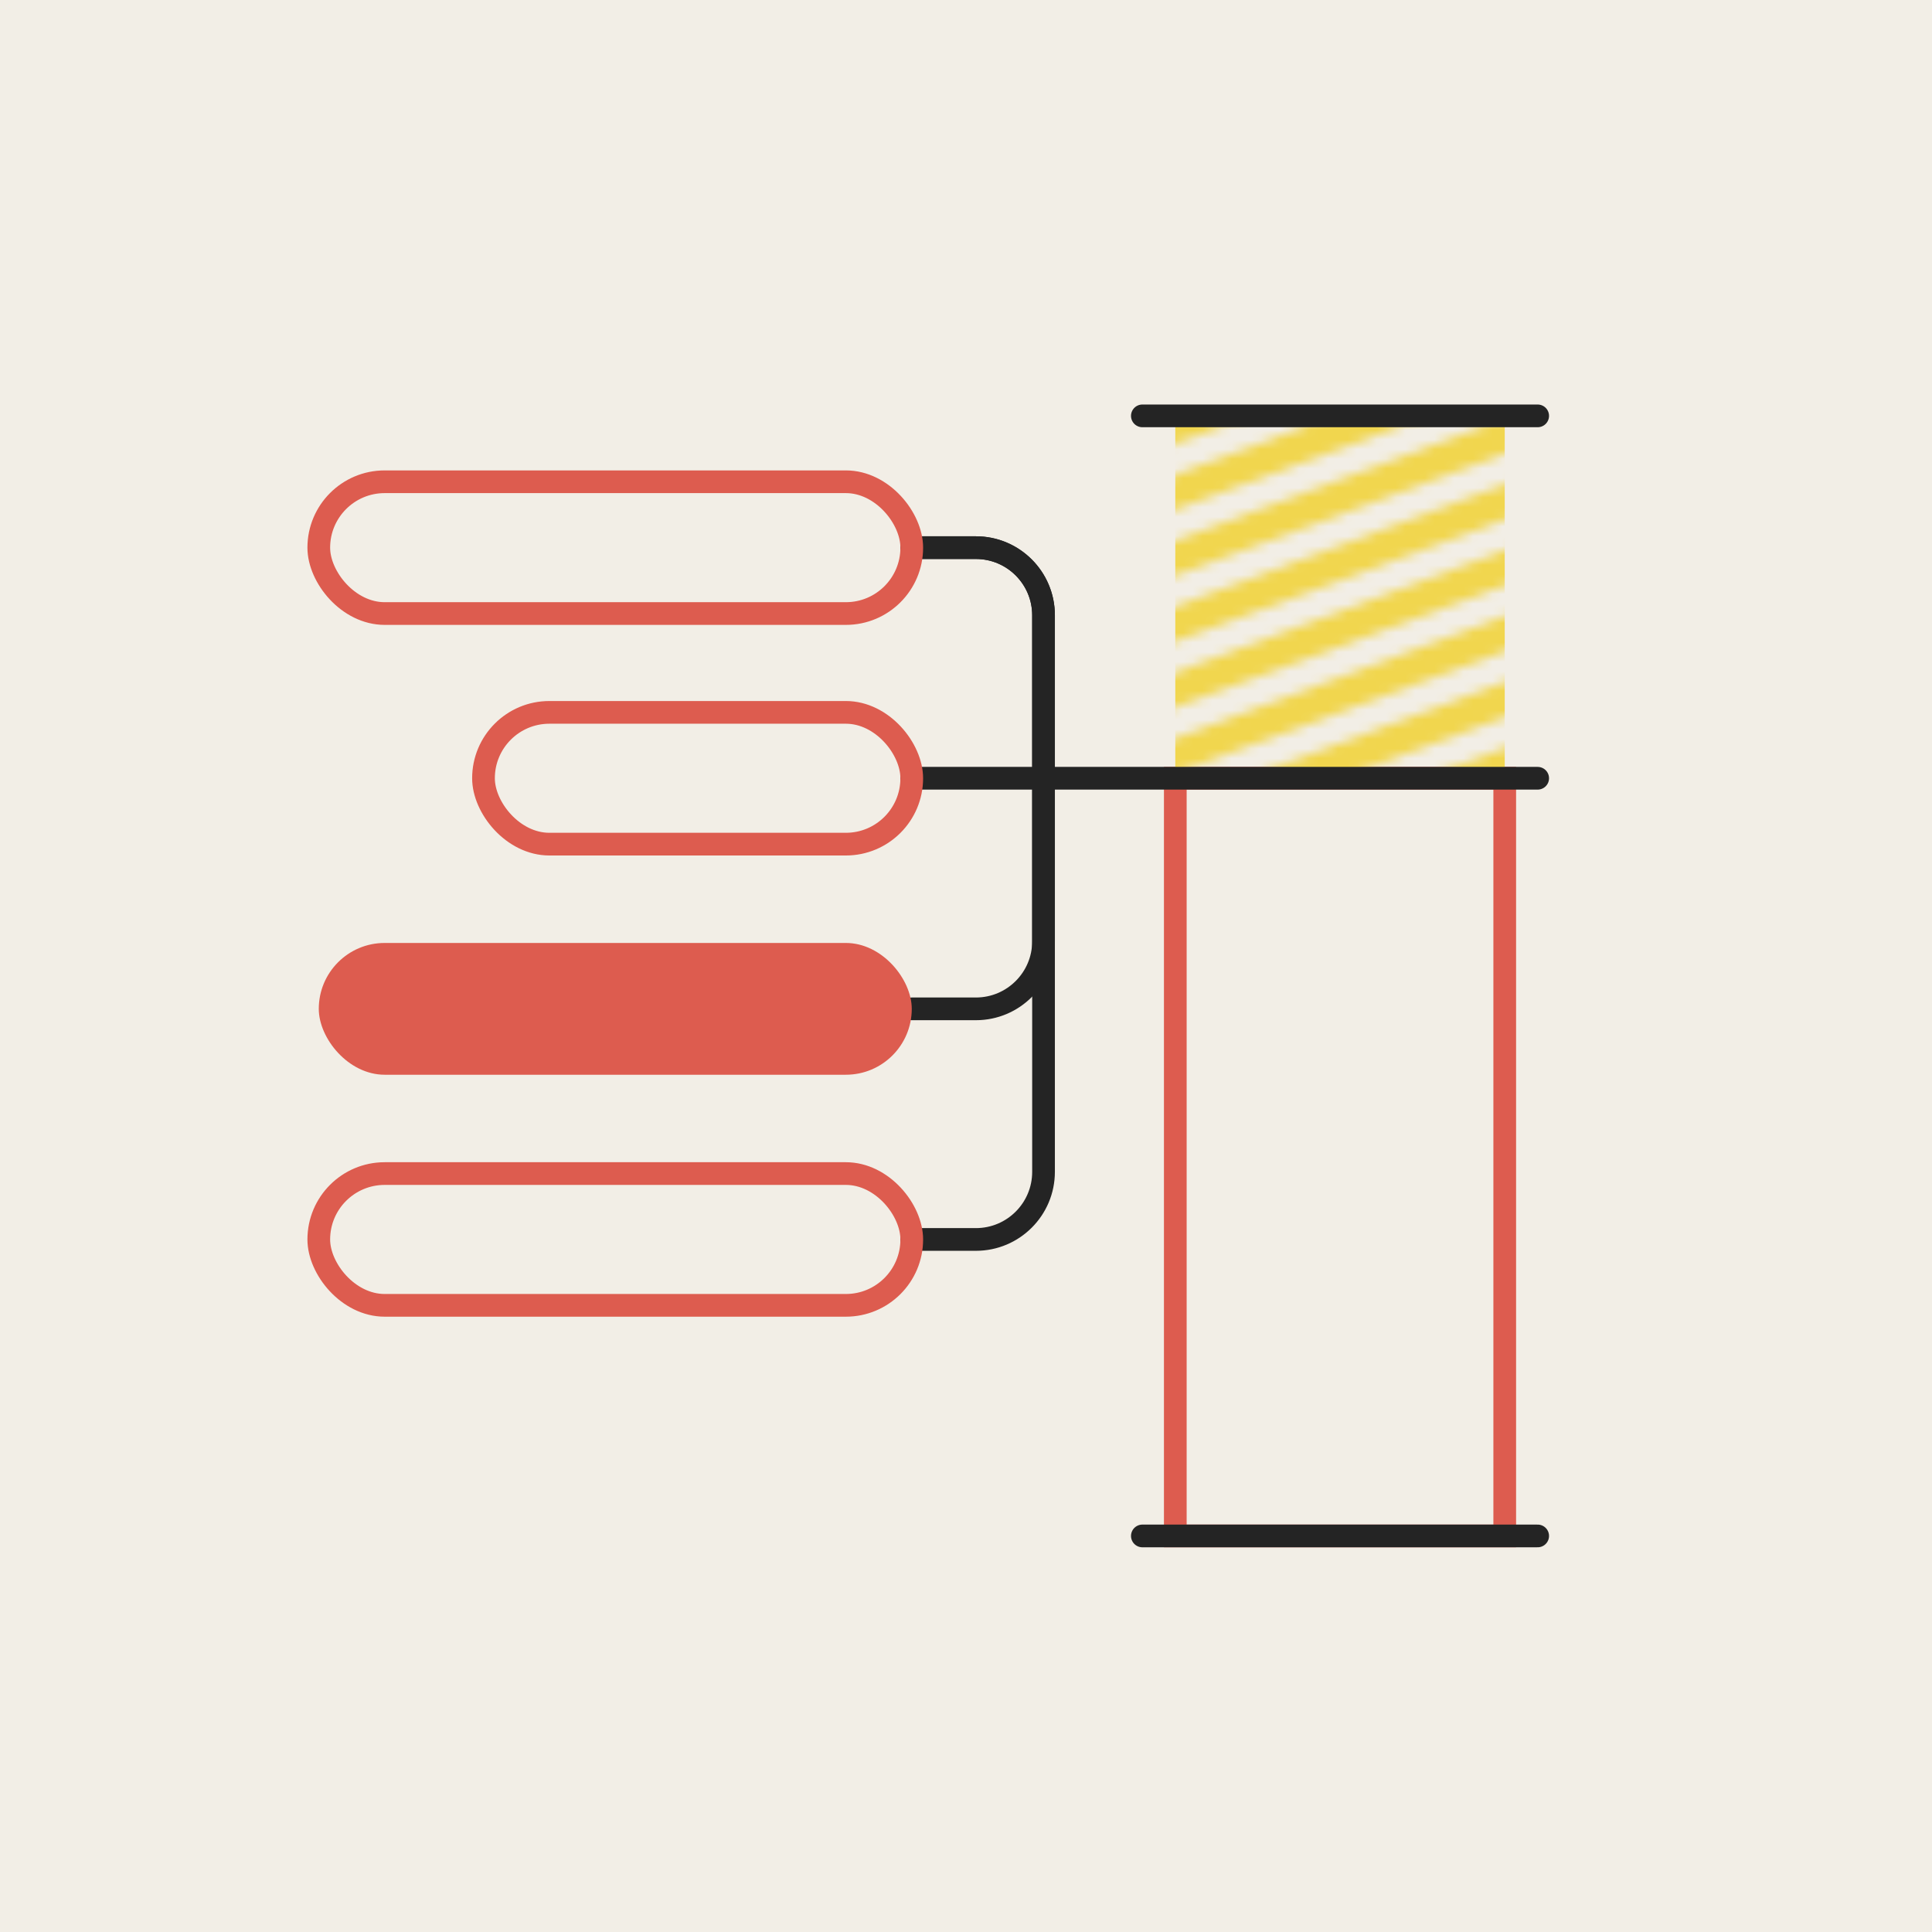 <svg width="200" height="200" viewBox="0 0 200 200" fill="none" xmlns="http://www.w3.org/2000/svg">
<rect width="200" height="200" fill="#F2EEE6"/>
<rect x="121.667" y="80.564" width="34.103" height="78.436" stroke="#DD5C4F" stroke-width="2.35" stroke-linecap="round"/>
<mask id="mask0_362_1417" style="mask-type:alpha" maskUnits="userSpaceOnUse" x="118" y="26" width="50" height="69">
<path fill-rule="evenodd" clip-rule="evenodd" d="M167.6 27.113C167.927 27.997 167.476 28.977 166.593 29.305L120.554 46.356C119.671 46.683 118.69 46.232 118.363 45.349C118.036 44.466 118.487 43.485 119.37 43.158L165.408 26.107C166.292 25.779 167.273 26.23 167.6 27.113Z" fill="#F1D64E"/>
<path fill-rule="evenodd" clip-rule="evenodd" d="M167.6 33.934C167.927 34.817 167.476 35.798 166.593 36.125L120.554 53.176C119.671 53.504 118.69 53.053 118.363 52.17C118.036 51.287 118.487 50.306 119.37 49.978L165.408 32.927C166.292 32.6 167.273 33.051 167.6 33.934Z" fill="#F1D64E"/>
<path fill-rule="evenodd" clip-rule="evenodd" d="M167.6 40.755C167.927 41.638 167.476 42.619 166.593 42.946L120.554 59.997C119.671 60.324 118.69 59.873 118.363 58.99C118.036 58.107 118.487 57.126 119.37 56.799L165.408 39.748C166.292 39.421 167.273 39.871 167.6 40.755Z" fill="#F1D64E"/>
<path fill-rule="evenodd" clip-rule="evenodd" d="M167.6 47.575C167.927 48.458 167.476 49.439 166.593 49.766L120.554 66.817C119.671 67.144 118.69 66.694 118.363 65.811C118.036 64.927 118.487 63.947 119.37 63.619L165.408 46.568C166.292 46.241 167.273 46.692 167.6 47.575Z" fill="#F1D64E"/>
<path fill-rule="evenodd" clip-rule="evenodd" d="M167.6 54.395C167.927 55.279 167.476 56.26 166.593 56.587L120.554 73.638C119.671 73.965 118.69 73.514 118.363 72.631C118.036 71.748 118.487 70.767 119.37 70.44L165.408 53.389C166.292 53.062 167.273 53.512 167.6 54.395Z" fill="#F1D64E"/>
<path fill-rule="evenodd" clip-rule="evenodd" d="M167.6 61.216C167.927 62.099 167.476 63.08 166.593 63.407L120.554 80.458C119.671 80.785 118.69 80.335 118.363 79.452C118.036 78.569 118.487 77.588 119.37 77.26L165.408 60.209C166.292 59.882 167.273 60.333 167.6 61.216Z" fill="#F1D64E"/>
<path fill-rule="evenodd" clip-rule="evenodd" d="M167.6 68.037C167.927 68.92 167.476 69.901 166.593 70.228L120.554 87.279C119.671 87.606 118.69 87.155 118.363 86.272C118.036 85.389 118.487 84.408 119.37 84.081L165.408 67.03C166.292 66.703 167.273 67.153 167.6 68.037Z" fill="#F1D64E"/>
<path fill-rule="evenodd" clip-rule="evenodd" d="M167.6 74.857C167.927 75.74 167.476 76.721 166.593 77.048L120.554 94.1C119.671 94.427 118.69 93.976 118.363 93.093C118.036 92.21 118.487 91.229 119.37 90.901L165.408 73.85C166.292 73.523 167.273 73.974 167.6 74.857Z" fill="#F1D64E"/>
</mask>
<g mask="url(#mask0_362_1417)">
<path d="M121.667 43.051H155.769V80.564H121.667V43.051Z" fill="#F1D64E"/>
</g>
<path d="M118.257 43.051H159.18" stroke="#242424" stroke-width="2.35" stroke-linecap="round"/>
<path d="M94.385 80.564L159.18 80.564" stroke="#242424" stroke-width="2.35" stroke-linecap="round"/>
<path d="M118.257 159H159.18" stroke="#242424" stroke-width="2.35" stroke-linecap="round"/>
<path d="M94.385 56.692H101.026C104.892 56.692 108.026 59.826 108.026 63.692V80.564V97.436C108.026 101.302 104.892 104.436 101.026 104.436H94.385" stroke="#242424" stroke-width="2.35" stroke-linecap="round"/>
<path d="M94.385 56.692H101.026C104.892 56.692 108.026 59.826 108.026 63.692V92.5V121.308C108.026 125.174 104.892 128.308 101.026 128.308H94.385" stroke="#242424" stroke-width="2.35" stroke-linecap="round"/>
<rect x="33" y="49.872" width="61.385" height="13.641" rx="6.821" stroke="#DD5C4F" stroke-width="2.35" stroke-linecap="round"/>
<rect x="50.051" y="73.744" width="44.333" height="13.641" rx="6.821" stroke="#DD5C4F" stroke-width="2.35" stroke-linecap="round"/>
<rect x="33" y="97.615" width="61.385" height="13.641" rx="6.821" fill="#DD5C4F"/>
<rect x="33" y="121.487" width="61.385" height="13.641" rx="6.821" stroke="#DD5C4F" stroke-width="2.35" stroke-linecap="round"/>
</svg>
